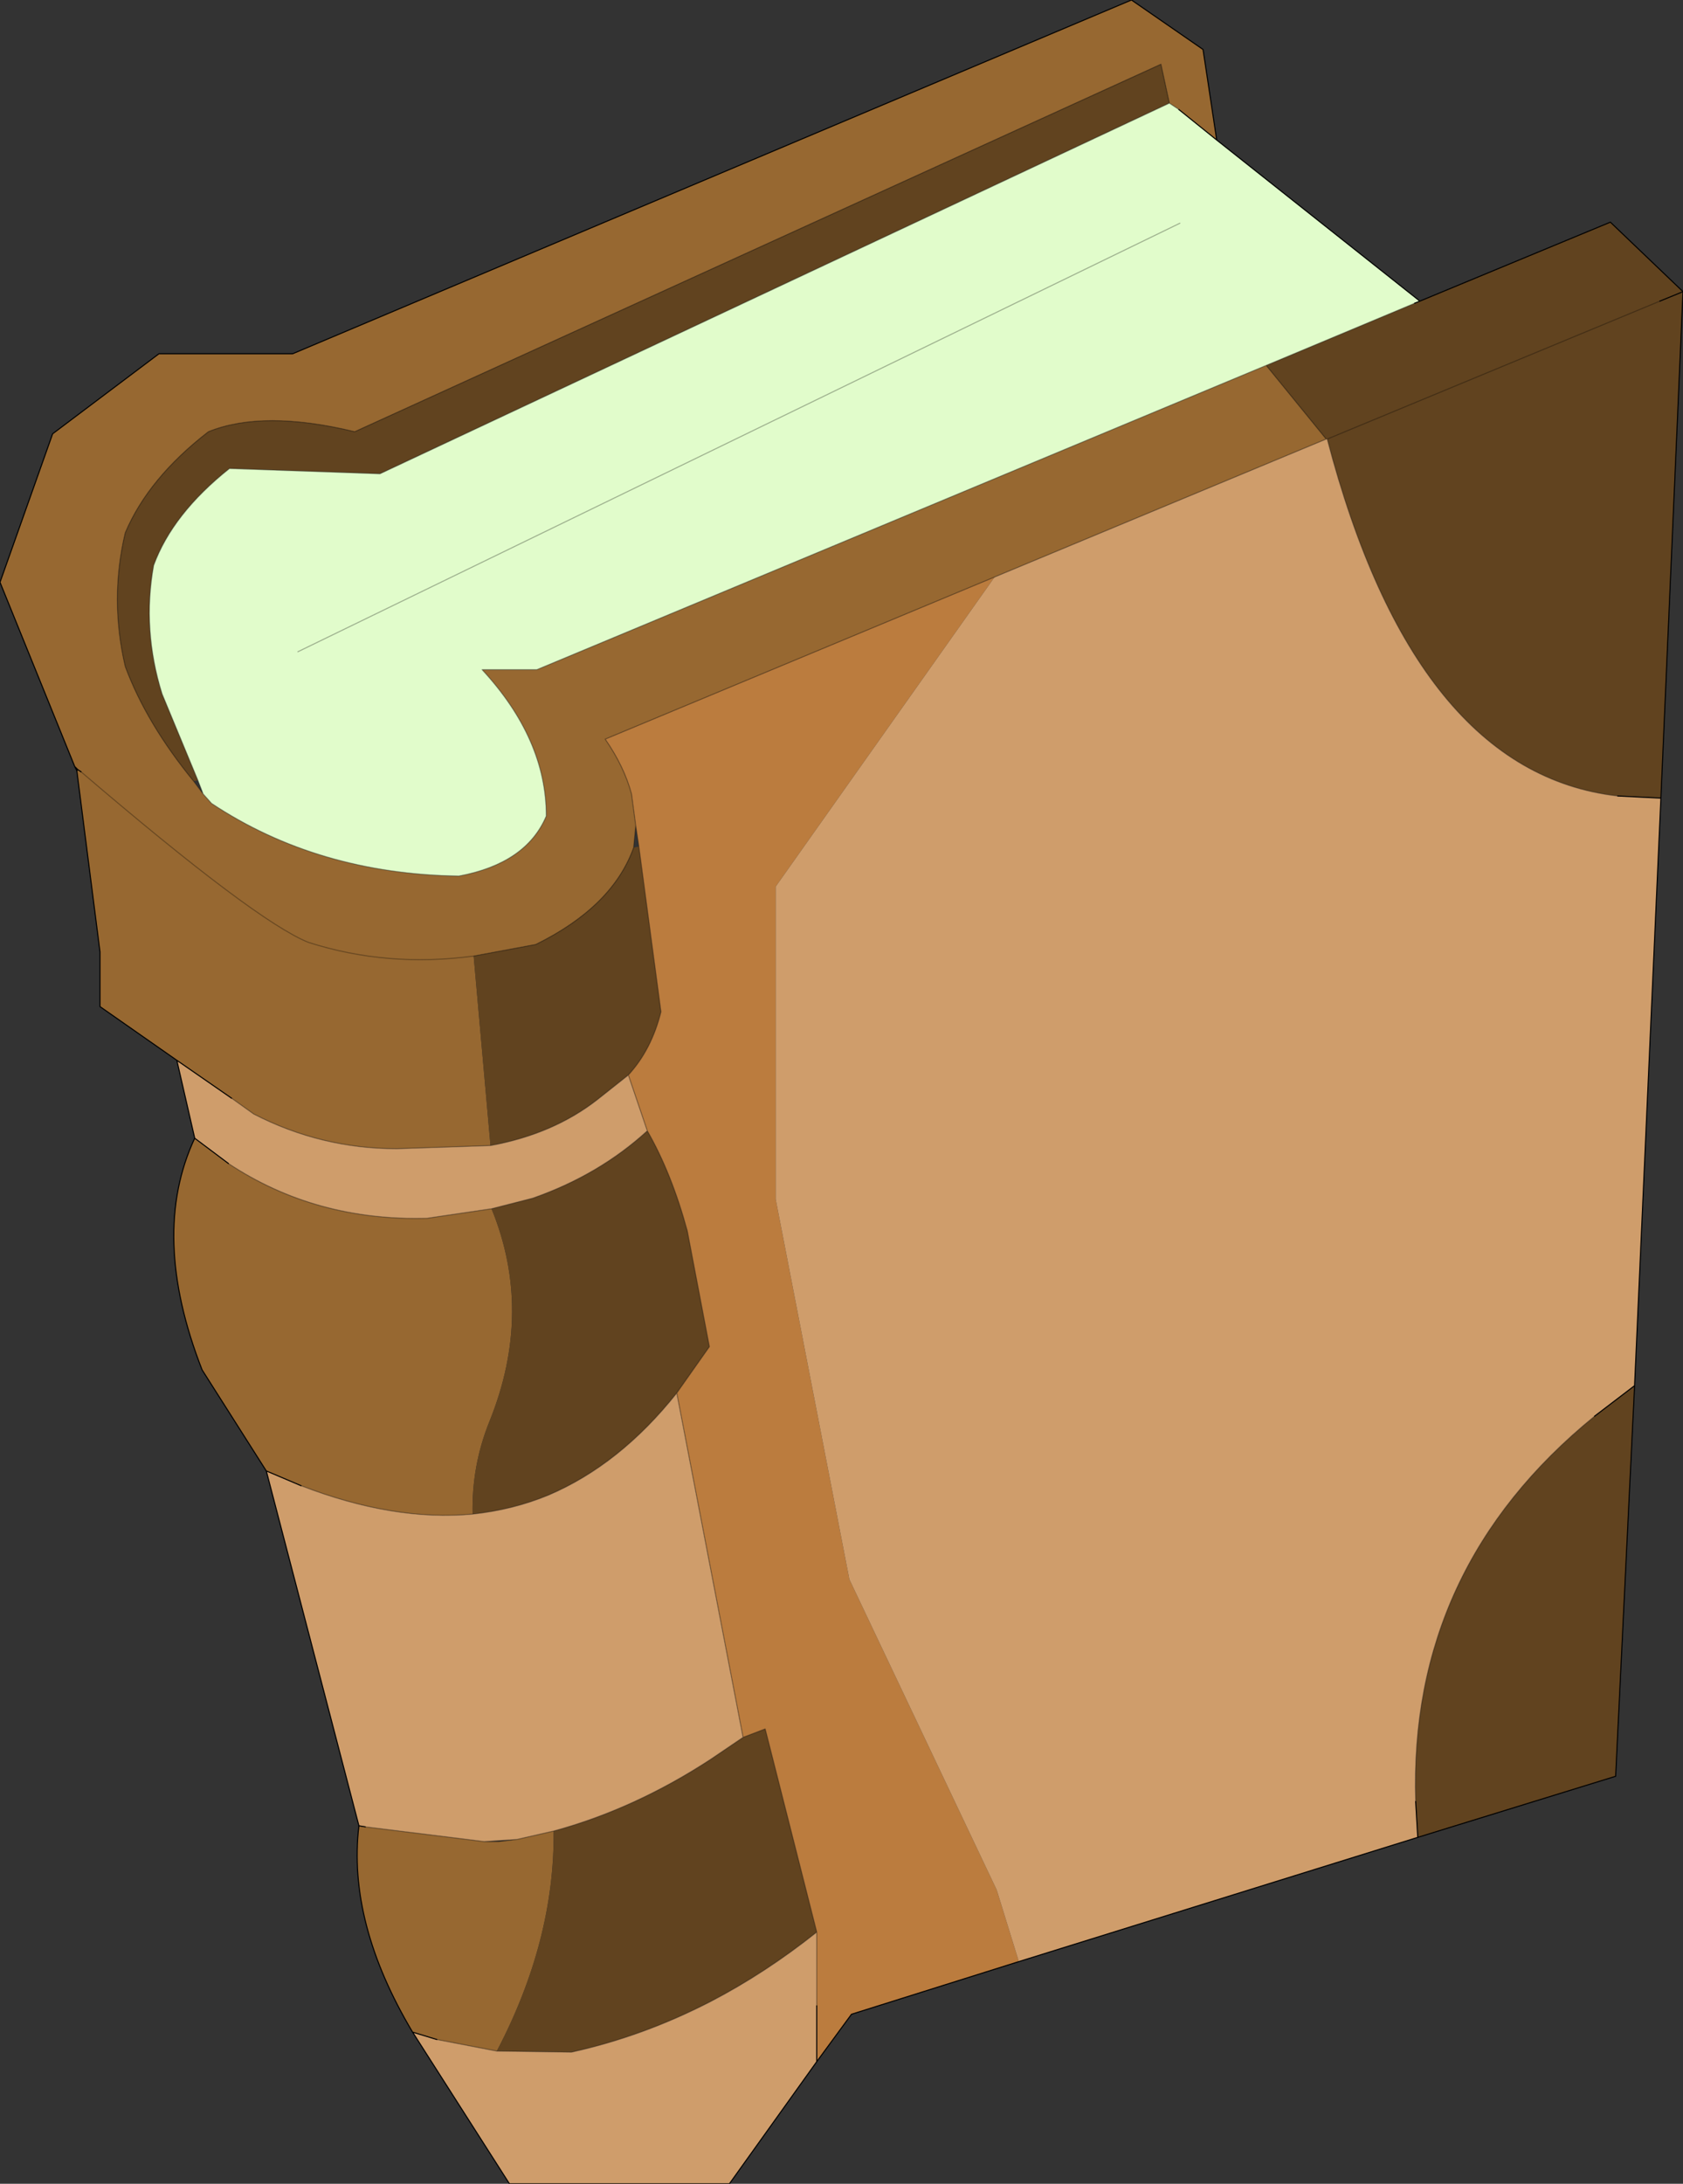<?xml version="1.0"?>
<svg xmlns="http://www.w3.org/2000/svg" xmlns:xlink="http://www.w3.org/1999/xlink" width="79.95px" height="103.7px"><rect width="100%" height="100%" fill="#333333" stroke="none"/><g transform="matrix(1, 0, 0, 1, -235, -148.1)"><use xlink:href="#object-0" width="79.95" height="103.7" transform="matrix(1, 0, 0, 1, 235, 148.1)"/></g><defs><g transform="matrix(1, 0, 0, 1, -235, -148.1)" id="object-0"><path fill-rule="evenodd" fill="#976831" stroke="none" d="M238.55 184.5L235 175.75L237.5 168.7L242.55 164.9L248.9 164.9L288.75 148.1L292.15 150.45L292.8 154.75L291 153.3L290.55 153L290.15 151.15L251.85 168.6Q247.5 167.55 244.9 168.6Q242.05 170.8 240.95 173.4Q240.2 176.55 240.95 179.75Q241.95 182.45 244.2 185.2L244.65 185.8L245.05 186.25Q250.1 189.6 256.8 189.7Q260 189.1 260.95 186.85Q260.95 183.2 257.9 179.9L260.5 179.9L295.15 165.45L298 168.95L282.25 175.5L263.75 183.2Q264.65 184.5 265 185.8L265.2 187.3L265.1 188.35Q264.1 191.15 260.45 192.95L257.5 193.5Q253.4 194.05 249.65 192.85Q247.15 191.85 238.85 184.75L238.7 184.65L238.55 184.5L238.7 184.65L238.85 184.75Q247.15 191.85 249.65 192.85Q253.4 194.05 257.5 193.5L258.3 202.5L253.85 202.65Q250.25 202.65 247.05 201L246 200.25L243.4 198.45L239.75 195.9L239.75 193.3L238.65 184.7L238.55 184.5M254.6 244.6Q251.5 239.4 252.05 234.8L252.35 234.85L258 235.55L258.7 235.55L259.55 235.45L261.3 235.05Q261.35 240.25 258.6 245.5L255.75 244.95L254.6 244.6M247.65 217.95L244.6 213.15Q242.1 206.75 244.25 202.15L245.85 203.35Q250 206.1 255.3 205.95L258.35 205.5Q260.35 210.4 258.25 215.6Q257.4 217.7 257.45 220Q253.7 220.35 249.3 218.65L247.65 217.95M238.7 184.65L238.65 184.7L238.7 184.65"/><path fill-rule="evenodd" fill="#61431f" stroke="none" d="M257.5 193.5L260.45 192.95Q264.1 191.15 265.1 188.35L265.35 188.3L266.4 196.15Q265.95 197.95 264.85 199.15L263.4 200.3Q261.3 201.95 258.3 202.5L257.5 193.5M298 168.95L295.15 165.45L302.2 162.5L302.45 162.4L311.5 158.65L314.95 161.95L313.9 186L311.85 185.9Q302.2 184.8 298.05 168.95L298 168.95M244.2 185.2Q241.95 182.45 240.95 179.75Q240.2 176.55 240.95 173.4Q242.05 170.8 244.9 168.6Q247.5 167.55 251.85 168.6L290.15 151.15L290.55 153L253.05 170.6L245.9 170.35Q243.2 172.5 242.3 174.95Q241.75 178 242.7 181.05L244.4 185.15L244.2 185.2M312.65 213.9L311.75 232.45L302.35 235.35L302.25 233.65Q301.9 222.55 310.75 215.35L312.65 213.9M314.95 161.95L313.85 162.4L314.95 161.95M313.85 162.4L298.05 168.95L313.85 162.4M265.75 201.8Q266.9 203.8 267.65 206.55L268.7 212.05L267.15 214.25Q264.45 217.65 261.05 219.1Q259.35 219.8 257.45 220Q257.4 217.7 258.25 215.6Q260.35 210.4 258.35 205.5L260.3 205Q263.45 203.9 265.75 201.8M270.3 230.6L271.35 230.2L273.8 239.85Q271.35 241.8 268.75 243.15Q265.55 244.8 262.15 245.55L258.6 245.5Q261.35 240.25 261.3 235.05Q265.15 234 268.75 231.65L270.3 230.6"/><path fill-rule="evenodd" fill="#bb7c3e" stroke="none" d="M265.2 187.3L265 185.8Q264.65 184.5 263.75 183.2L282.25 175.5L271.85 190.2L271.85 205.05L275.35 223.1L282.35 237.85L283.4 241.25L275.45 243.75L273.8 246L273.8 243.35L273.8 239.85L271.35 230.2L270.3 230.6L267.15 214.25L268.7 212.05L267.65 206.55Q266.9 203.8 265.75 201.8L264.85 199.15Q265.95 197.95 266.4 196.15L265.35 188.3L265.2 187.3"/><path fill-rule="evenodd" fill="#cf9d6b" stroke="none" d="M282.25 175.5L298 168.95L298.05 168.95Q302.2 184.8 311.85 185.9L313.9 186L312.65 213.9L310.75 215.35Q301.9 222.55 302.25 233.65L302.35 235.35L283.4 241.25L282.35 237.85L275.35 223.1L271.85 205.05L271.85 190.2L282.25 175.5M273.8 246L269.65 251.8L259.2 251.8L254.6 244.6L255.75 244.95L258.6 245.5L262.15 245.55Q265.55 244.8 268.75 243.15Q271.35 241.8 273.8 239.85L273.8 243.35L273.8 246M252.05 234.8L247.65 217.95L249.3 218.65Q253.7 220.35 257.45 220Q259.35 219.8 261.05 219.1Q264.45 217.65 267.15 214.25L270.3 230.6L268.75 231.65Q265.15 234 261.3 235.05L259.55 235.45L258 235.55L252.35 234.85L252.05 234.8M244.25 202.15L243.4 198.45L246 200.25L247.05 201Q250.25 202.65 253.85 202.65L258.3 202.5Q261.3 201.95 263.4 200.3L264.85 199.15L265.75 201.8Q263.45 203.9 260.3 205L258.35 205.5L255.3 205.95Q250 206.1 245.85 203.35L244.25 202.15"/><path fill-rule="evenodd" fill="#e1fccb" stroke="none" d="M295.15 165.45L260.5 179.9L257.9 179.9Q260.95 183.2 260.95 186.85Q260 189.1 256.8 189.7Q250.1 189.6 245.05 186.25L244.65 185.8L244.4 185.15L242.7 181.05Q241.75 178 242.3 174.95Q243.2 172.5 245.9 170.35L253.05 170.6L290.55 153L291 153.3L292.8 154.75L302.45 162.4L302.2 162.5L295.15 165.45M291.05 158.7L249.15 179.05L291.05 158.7"/><path fill="none" stroke="#000000" stroke-width="0.05" stroke-linecap="round" stroke-linejoin="round" d="M292.8 154.75L292.15 150.45L288.75 148.1L248.9 164.9L242.55 164.9L237.5 168.7L235 175.75L238.55 184.5L238.7 184.65L238.85 184.75M291 153.3L292.8 154.75L302.45 162.4L311.5 158.65L314.95 161.95L313.9 186L312.65 213.9L311.75 232.45L302.35 235.35L283.4 241.25L275.45 243.75L273.8 246L269.65 251.8L259.2 251.8L254.6 244.6Q251.5 239.4 252.05 234.8L247.65 217.95L244.6 213.15Q242.1 206.75 244.25 202.15L243.4 198.45L239.75 195.9L239.75 193.3L238.65 184.7L238.55 184.5M238.65 184.7L238.7 184.65M313.85 162.4L314.95 161.95M302.45 162.4L302.2 162.5M313.9 186L311.85 185.9M302.35 235.35L302.25 233.65M310.75 215.35L312.65 213.9M273.8 243.35L273.8 246M245.85 203.35L244.25 202.15M243.4 198.45L246 200.25M247.65 217.95L249.3 218.65M252.05 234.8L252.35 234.85M255.75 244.95L254.6 244.6"/><path fill="none" stroke="#000000" stroke-opacity="0.302" stroke-width="0.05" stroke-linecap="round" stroke-linejoin="round" d="M238.85 184.75Q247.15 191.85 249.65 192.85Q253.4 194.05 257.5 193.5L260.45 192.95Q264.1 191.15 265.1 188.35L265.2 187.3L265 185.8Q264.65 184.5 263.75 183.2L282.25 175.5L298 168.95L295.15 165.45L260.5 179.9L257.9 179.9Q260.95 183.2 260.95 186.85Q260 189.1 256.8 189.7Q250.1 189.6 245.05 186.25L244.65 185.8L244.2 185.2Q241.95 182.45 240.95 179.75Q240.2 176.55 240.95 173.4Q242.05 170.8 244.9 168.6Q247.5 167.55 251.85 168.6L290.15 151.15L290.55 153L291 153.3M244.4 185.15L242.7 181.05Q241.75 178 242.3 174.95Q243.2 172.5 245.9 170.35L253.05 170.6L290.55 153M244.65 185.8L244.4 185.15M264.85 199.15Q265.95 197.95 266.4 196.15L265.35 188.3L265.2 187.3M302.2 162.5L295.15 165.45M298 168.95L298.05 168.95L313.85 162.4M311.85 185.9Q302.2 184.8 298.05 168.95M249.15 179.05L291.05 158.7M302.25 233.65Q301.9 222.55 310.75 215.35M264.85 199.15L265.75 201.8Q266.9 203.8 267.65 206.55L268.7 212.05L267.15 214.25L270.3 230.6L271.35 230.2L273.8 239.85L273.8 243.35M258.3 202.5Q261.3 201.95 263.4 200.3L264.85 199.15M258.35 205.5L255.3 205.95Q250 206.1 245.85 203.35M246 200.25L247.05 201Q250.25 202.65 253.85 202.65L258.3 202.5M265.75 201.8Q263.45 203.9 260.3 205L258.35 205.5M257.45 220Q259.35 219.8 261.05 219.1Q264.45 217.65 267.15 214.25M249.3 218.65Q253.7 220.35 257.45 220M252.35 234.85L258 235.55L259.55 235.45L261.3 235.05Q265.15 234 268.75 231.65L270.3 230.6M258 235.55L258.7 235.55L259.55 235.45M273.8 239.85Q271.35 241.8 268.75 243.15Q265.55 244.8 262.15 245.55L258.6 245.5L255.75 244.95"/></g></defs></svg>
